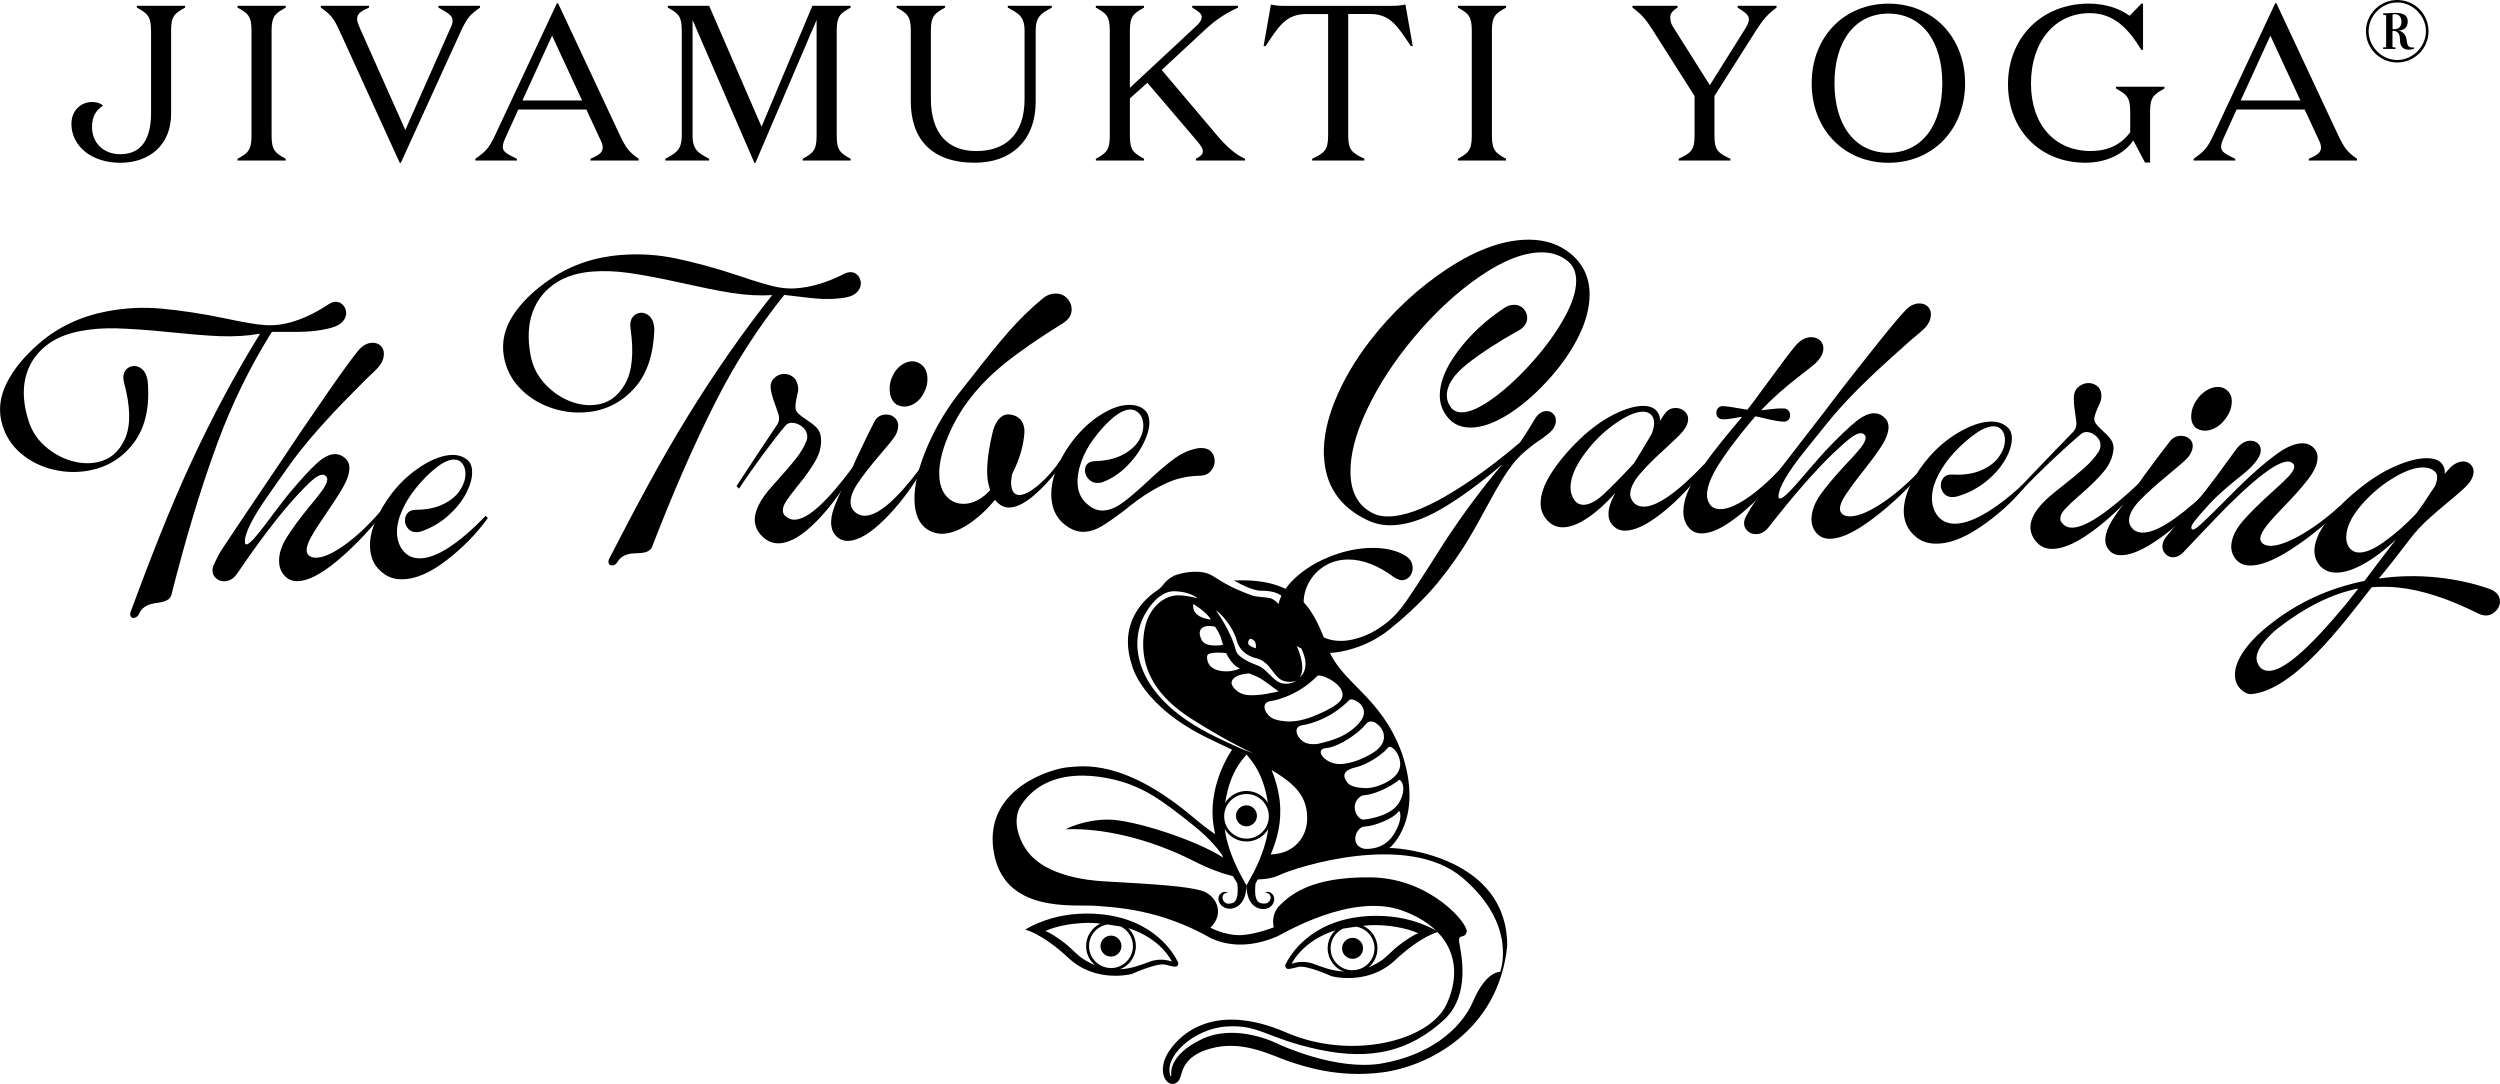<?xml version="1.0" encoding="UTF-8"?>
<svg id="Layer_2" data-name="Layer 2" xmlns="http://www.w3.org/2000/svg" viewBox="0 0 492.84 213.69">
  <defs>
    <style>
      .cls-1 {
        fill: currentColor;
      }
    </style>
  </defs>
  <g id="Layer_1-2" data-name="Layer 1">
    <g>
      <g>
        <path class="cls-1" d="M29.77,6.03c0-2.87-.74-3.4-2.79-4.53v-.35h9.5v.35c-2.05,1.13-2.75,1.66-2.75,4.53v16.43c0,6.1-4.27,9.63-10.02,9.63s-9.63-3.35-9.63-7.67c0-2.61,1.83-4.31,4.1-4.31.92,0,1.66.26,2.14.7-1.26.83-2.18,2-2.18,4.23,0,3.14,2.27,5.36,5.58,5.36,4.31,0,6.06-3.22,6.06-8.15V6.03Z"/>
        <path class="cls-1" d="M46.83,1.5v-.35h9.5v.35c-2.05,1.13-2.79,1.66-2.79,4.53v20.74c0,2.88.74,3.4,2.79,4.53v.35h-9.5v-.35c2.05-1.13,2.75-1.66,2.75-4.53V6.03c0-2.87-.7-3.4-2.75-4.53Z"/>
        <path class="cls-1" d="M88.74,5.69c.39-.87.48-1.09.48-1.66,0-.92-.87-1.48-2.79-2.53v-.35h8.19v.35c-1.92,1.35-2.53,2-3.75,4.62l-11.85,25.97h-.22l-11.85-25.97c-1.18-2.61-1.79-3.27-3.7-4.62v-.35h9.5v.35c-1.79.78-2.35,1.31-2.35,2.22,0,.57.22,1,.57,1.87l8.93,20.04,8.84-19.95Z"/>
        <path class="cls-1" d="M101.9,31.65h-8.19v-.35c1.92-1.35,2.66-2,3.88-4.62L109.79.63h.22l12.2,26.05c1.26,2.61,1.79,3.27,3.7,4.62v.35h-9.5v-.35c1.83-.78,2.4-1.31,2.4-2.22,0-.57-.17-1-.61-1.87l-2.61-5.62h-13.42l-2.53,5.58c-.39.83-.52,1.31-.52,1.83,0,.92.87,1.39,2.79,2.31v.35ZM102.99,19.8h11.76l-5.92-12.77-5.84,12.77Z"/>
        <path class="cls-1" d="M160.15,1.15h7.54v.35c-2.05,1.13-2.74,1.66-2.74,4.53v20.74c0,2.88.7,3.4,2.74,4.53v.35h-9.45v-.35c2.05-1.13,2.74-1.66,2.74-4.53V3.94l-12.07,28.19h-.18l-12.2-28.19v22.79c0,2.87,1.18,3.44,3.27,4.57v.35h-8.63v-.35c2.05-1.13,3.23-1.7,3.23-4.57V6.03c0-2.87-.7-3.4-2.75-4.53v-.35h8.15l10.33,23.83,10.02-23.83Z"/>
        <path class="cls-1" d="M198.68,1.5v-.35h8.67v.35c-2.05,1.13-3.18,1.7-3.18,4.57v13.9c0,7.97-5.05,12.11-11.98,12.11-8.63,0-12.64-4.75-12.64-12.11V6.03c0-2.87-.74-3.4-2.79-4.53v-.35h9.54v.35c-2.05,1.13-2.79,1.66-2.79,4.53v13.42c0,6.88,3.36,10.33,8.93,10.33s9.54-3.05,9.54-10.28V6.08c0-2.88-1.22-3.44-3.31-4.57Z"/>
        <path class="cls-1" d="M216.03,31.65v-.35c2.05-1.13,2.75-1.66,2.75-4.53V6.03c0-2.87-.7-3.4-2.75-4.53v-.35h9.5v.35c-2.05,1.13-2.79,1.66-2.79,4.53v11.28l13.29-12.37c.61-.61.87-1.09.87-1.61,0-.7-.78-1.18-1.87-1.83v-.35h9.02v.35c-2.88,1.35-4.62,2.61-6.67,4.53l-8.37,7.76,10.98,12.98c1.87,2.18,3.57,3.7,5.45,4.53v.35h-9.67v-.35c.74-.44,1.35-.78,1.35-1.44,0-.61-.3-1-1.05-1.96l-9.89-11.59-3.44,3.09v7.36c0,2.88.74,3.4,2.79,4.53v.35h-9.5Z"/>
        <path class="cls-1" d="M274.45,1.15c1.31,0,1.96-.13,2.61-.26l1.44,8.19h-.39c-2.53-3.79-3.96-6.32-8.02-6.32h-4.31v23.96c0,2.87.78,3.44,3.18,4.57v.35h-10.28v-.35c2.4-1.13,3.14-1.7,3.14-4.57V2.77h-4.27c-4.1,0-5.53,2.53-8.06,6.32h-.39l1.44-8.19c.65.13,1.31.26,2.61.26h21.31Z"/>
        <path class="cls-1" d="M287.4,1.5v-.35h9.5v.35c-2.05,1.13-2.79,1.66-2.79,4.53v20.74c0,2.88.74,3.4,2.79,4.53v.35h-9.5v-.35c2.05-1.13,2.74-1.66,2.74-4.53V6.03c0-2.87-.7-3.4-2.74-4.53Z"/>
        <path class="cls-1" d="M344.16,5.47c.48-.7.61-1.35.61-1.7,0-.83-.83-1.39-2.22-2.27v-.35h7.67v.35c-1.74,1.31-2.61,2.27-4.05,4.53l-8.19,12.9v7.84c0,2.88.74,3.4,3.14,4.53v.35h-10.2v-.35c2.4-1.13,3.14-1.66,3.14-4.53v-7.84l-8.19-12.9c-1.44-2.27-2.27-3.22-4.05-4.53v-.35h8.89v.35c-1.13.7-1.44,1.22-1.44,2,0,.65.17,1.26.65,1.96l7.15,11.33,7.1-11.33Z"/>
        <path class="cls-1" d="M372.27.72c8.71,0,15.12,6.54,15.12,15.69s-6.4,15.68-15.12,15.68-15.12-6.54-15.12-15.68,6.4-15.69,15.12-15.69ZM372.27,2.68c-6.62,0-10.63,5.49-10.63,13.72s4.01,13.72,10.63,13.72,10.63-5.49,10.63-13.72-4.01-13.72-10.63-13.72Z"/>
        <path class="cls-1" d="M419.94,21.98c0-2.88-.74-3.35-2.79-4.53v-.35h9.54v.35c-2.09,1.18-2.83,1.66-2.83,4.53v10.06h-1l-2.31-4.36c-1.7,2.57-5.18,4.4-9.45,4.4-8.8,0-15.25-6.32-15.25-15.51s6.71-15.86,15.9-15.86c3.53,0,6.27,1.09,8.06,2.4l2.35-2.4h.31v9.11h-.35c-2.48-4.1-5.36-7.23-10.15-7.23-6.88,0-11.59,5.62-11.59,13.85s4.75,13.33,11.76,13.33c3.18,0,5.88-1.09,7.8-3.7v-4.1Z"/>
        <path class="cls-1" d="M440.64,31.65h-8.19v-.35c1.92-1.35,2.66-2,3.88-4.62l12.2-26.05h.22l12.2,26.05c1.26,2.61,1.79,3.27,3.7,4.62v.35h-9.5v-.35c1.83-.78,2.4-1.31,2.4-2.22,0-.57-.18-1-.61-1.87l-2.61-5.62h-13.42l-2.53,5.58c-.39.83-.52,1.31-.52,1.83,0,.92.87,1.39,2.79,2.31v.35ZM441.73,19.8h11.76l-5.92-12.77-5.84,12.77Z"/>
        <path class="cls-1" d="M478.75,6.16c0,3.39-2.76,6.16-6.17,6.16s-6.17-2.77-6.17-6.16,2.78-6.16,6.17-6.16,6.17,2.74,6.17,6.16ZM478.24,6.16c0-3.05-2.59-5.67-5.66-5.67s-5.64,2.62-5.64,5.67,2.59,5.67,5.64,5.67,5.66-2.64,5.66-5.67ZM469.79,2.64l2.18-.09c1.49-.06,2.68.29,2.68,1.65s-.82,1.74-1.87,1.84c.71.06,1.53.68,1.65,1.84.15,1.5.6,1.49,1.5,1.49l-.09.28c-1.83.47-2.45-.28-2.65-1.09-.18-.74.21-2.19-1.15-2.46-.19-.04-.4,0-.4,0v2.99c0,.15,0,.21.06.21l.55.07v.28h-2.46v-.28l.51-.07c.09,0,.09-.06.09-.21V3.2c0-.16,0-.21-.09-.21l-.51-.09v-.27ZM471.65,5.76h.21c1.27,0,1.55-.75,1.55-1.5,0-1.43-1.16-1.59-1.75-1.41v2.92Z"/>
      </g>
      <g>
        <path class="cls-1" d="M120.7,111.45c-.43.03-.67-.15-.74-.56-.04-.26.01-.52.16-.79,4.91-9.51,9.89-19,15.53-28.15,4.98-8.08,10.56-16.18,16.57-23.77-2.52.15-5.19,0-8.01-.44-2.82-.44-6.24-1.16-10.19-2.04-4.13-.92-7.52-1.53-10.02-1.89-2.51-.36-4.91-.45-7.19-.28-2.78.21-5.12.92-6.99,2.09-2.28,1.42-3.89,3.37-4.8,5.85-.91,2.48-1.03,5.35-.42,8.6.37,1.98,1.21,3.74,2.52,5.26,1.31,1.52,2.85,2.68,4.63,3.5,1.78.81,3.54,1.15,5.29,1.01,2.63-.2,4.66-1.54,6.12-4.03,1.46-2.48,1.84-6.17,1.14-11.07-.13-.92,0-1.65.39-2.19.4-.54.91-.84,1.56-.89.64-.05,1.22.16,1.73.61.51.45.83,1.11.95,1.98.06.41.07.72.05.92-.19,5.01-1.57,8.87-4.13,11.59-2.56,2.72-5.67,4.22-9.37,4.51-2.43.19-4.81-.13-7.13-.98-2.33-.84-4.32-2.14-5.96-3.88-1.65-1.75-2.67-3.82-3.07-6.21-.46-2.8.15-5.51,1.86-8.1,1.71-2.6,4.19-4.98,7.41-7.15,4.04-2.73,8.73-4.32,14-4.7,3.68-.27,7.27-.03,10.76.72,3.49.74,7.67,1.83,12.27,3.38,3.47,1.17,6.13,2,7.91,2.3,1.12.19,2.17.26,3.16.2,3.12-.18,6.38-1.15,9.83-2.92.38-.17.72-.27,1.01-.28.59-.03,1.09.15,1.48.54.39.39.62.87.68,1.43.07.61-.11,1.19-.52,1.72-.41.54-1.07.96-1.92,1.18-.88.22-1.85.33-2.79.38-1.43.08-2.93.03-4.49-.14-1.56-.17-2.47-.27-2.72-.31-1.06-.13-1.59-.19-2.65-.31-5.06,6.31-9.53,13.22-13.34,20.71-4.8,9.42-8.91,19.14-12.7,28.92-.27.74-1.03,1.16-2.26,1.25-.19.01-.64.04-1.36.07-.72.03-1.35.18-1.91.46-.56.28-1.01.71-1.35,1.3-.23.38-.56.59-.98.62Z"/>
        <path class="cls-1" d="M148.83,103.09c-.27-2.04.87-4.49,3.46-7.32.43-.49.65-.73,1.08-1.22,1.53-1.69,2.73-3.1,3.61-4.23.88-1.13,1.54-2.25,1.99-3.36.15-.37.2-.76.15-1.17-.09-.71-.46-1.31-1.13-1.79-.67-.47-1.34-.69-2.02-.65-.39.02-.74.17-1.04.45-1.07,1.25-2.5,3.08-4.31,5.51-1.8,2.43-3.45,4.77-4.93,7.03-.2-.2-.3-.3-.5-.51,3.18-4.87,4.79-7.31,8.05-12.17.29-.43.39-.95.32-1.56-.04-.36-.31-1.1-.71-2.2-.55-1.48-.84-2.6-.92-3.26-.1-.82.11-1.5.63-2.04.52-.54,1.15-.84,1.88-.88.68-.04,1.31.15,1.88.58.57.43.91,1.13,1.03,2.1.05.41-.05.99-.23,1.71-.24.96-.34,1.81-.29,2.41.03.35.23.69.56,1.01.33.32.82.7,1.45,1.11.87.57,1.6,1.1,2.1,1.62.5.51.79,1.13.88,1.84.18,1.53-.14,3.04-.95,4.53-.81,1.49-2.04,3.23-3.68,5.23-1.05,1.3-1.8,2.31-2.26,3.03-.46.72-.66,1.37-.59,1.93.05.36.18.63.39.82.6.58,1.29.85,2.05.8,2.62-.16,6.42-3.7,11.53-10.61.21.08.32.12.53.2-2.5,4.35-5.11,7.91-7.84,10.7-2.73,2.78-5.15,4.24-7.29,4.37-1.19.07-2.24-.3-3.17-1.11-.98-.86-1.54-1.83-1.68-2.9Z"/>
        <path class="cls-1" d="M163.88,103.65c-.13-1.07.06-2.29.57-3.66.51-1.37,1.25-3.03,2.23-4.98.3-.63.45-.95.76-1.58.2-.37.41-.82.64-1.35.23-.53.5-1.13.81-1.82,1.72-3.64,2.91-6.06,3.56-7.28.45-.79,1.16-1.21,2.13-1.26.63-.03,1.18.13,1.66.5.48.36.75.85.81,1.46.07.66-.1,1.37-.5,2.11-.32.58-1.38,1.89-3.14,3.93-1.93,2.25-3.4,4.15-4.4,5.67-1.01,1.52-1.44,2.84-1.31,3.97.07.61.35,1.14.83,1.57.59.53,1.29.78,2.1.74,2.62-.14,6.15-3.23,10.69-9.25.21.08.32.12.53.21-2.3,3.86-4.81,7.13-7.53,9.81-2.72,2.68-5.04,4.08-6.99,4.19-1,.06-1.82-.28-2.48-.94-.53-.53-.86-1.21-.96-2.03ZM177.69,71.98c.66-.47,1.34-.72,2.02-.75.59-.03,1.14.13,1.67.46.84.53,1.32,1.38,1.43,2.55.11,1.12-.14,2.24-.76,3.35-.41.79-.94,1.4-1.61,1.85-.66.44-1.33.68-2.01.71-.53.03-1.08-.1-1.65-.38-.79-.53-1.25-1.38-1.37-2.55-.13-1.17.12-2.3.67-3.35.41-.78.94-1.42,1.6-1.89Z"/>
        <path class="cls-1" d="M180.34,99.62c-.29-2.76.33-6.15,1.9-10.18,1.57-4.03,3.73-7.87,6.5-11.53,1.23-1.56,1.84-2.34,3.08-3.9,2.62-3.39,4.95-6.25,6.99-8.59,2.04-2.33,4.24-4.49,6.6-6.46.78-.69,1.65-1.05,2.58-1.09.89-.03,1.64.24,2.25.81.61.57.95,1.27,1.01,2.08.09,1.18-.45,2.14-1.62,2.9-4.89,3.03-8.78,5.73-11.7,8.1-2.93,2.37-5.4,4.96-7.42,7.76-1.68,2.33-3.03,4.88-4.07,7.64-1.03,2.77-1.44,5.17-1.23,7.22.17,1.69.79,3.03,1.84,3.92.86.73,1.93,1.07,3.13,1.02,1.72-.07,3.38-.96,5-2.67-.29-1.01-.46-1.8-.51-2.36-.23-2.4.15-5.6,1.14-9.59.72-2.18,1.89-3.2,3.37-2.98.97.15,1.7.57,2.15,1.19.44.63.65,1.37.63,2.25-.16,2.67-.98,5.45-2.45,8.33-.16.88-.22,1.57-.17,2.08.12,1.38.69,2.05,1.69,2.01,1-.04,2.28-.74,3.85-2.1,1.56-1.36,2.95-2.94,4.15-4.72.16.21.24.31.4.53-1.42,2.15-3.12,4.13-5.13,5.95-2,1.82-3.76,2.76-5.29,2.82-.48.02-.98-.09-1.47-.33-.45-.22-.92-.63-1.4-1.18-1.64,1.97-3.37,3.55-5.18,4.76-1.82,1.21-3.51,1.85-5.08,1.92-.71.03-1.47-.11-2.27-.43-1.9-.84-3-2.55-3.27-5.16Z"/>
        <path class="cls-1" d="M207.28,98.35c-.14-1.64.11-3.39.75-5.26.64-1.87,1.63-3.68,2.85-5.4,1.57-2.21,3.43-4.12,5.6-5.59,2.17-1.47,4.16-2.23,5.95-2.28,1.36-.04,2.43.3,3.2.99.56.5.88,1.21.94,2.13.08,1.23-.28,2.67-1.09,4.33-.8,1.66-1.91,3.2-3.33,4.62-1.41,1.42-2.98,2.47-4.71,3.13-.23.11-.56.17-.99.18-.72.02-1.31-.2-1.78-.68-.47-.47-.73-1.02-.78-1.63-.04-.56.1-1.03.43-1.4.33-.37.83-.56,1.51-.58,2.21-.07,4.05-.49,5.51-1.27,1.46-.78,2.52-1.72,3.17-2.81.65-1.09.94-2.18.87-3.25-.06-.92-.4-1.74-1.03-2.28-.46-.4-1.04-.59-1.57-.57-1.02.03-2.18.6-3.48,1.71-1.3,1.11-2.56,2.52-3.79,4.19-1,1.36-1.8,2.85-2.37,4.46-.57,1.61-.8,3.1-.69,4.48.1,1.28.52,2.34,1.26,3.19,1.16,1.3,2.4,1.92,3.74,1.88,1.19-.04,2.44-.52,3.73-1.45,1.3-.93,2.94-2.32,4.92-4.17,2.07-1.94,3.85-3.46,5.32-4.55,1.47-1.08,2.97-1.77,4.5-2.06.19-.05.45-.09.79-.09.87-.02,1.53.2,1.99.65.46.45.71,1.04.75,1.75.04.77-.19,1.46-.71,2.09-.52.62-1.25.95-2.21.97-2.3.05-4.44.5-6.39,1.37-1.96.87-3.97,2.04-6.01,3.53-.27.21-.59.45-.95.72-.36.27-.73.56-1.09.88-1.95,1.49-3.53,2.61-4.76,3.37-1.23.75-2.44,1.15-3.63,1.19-1.05.03-2.07-.27-3.08-.9-2.01-1.27-3.13-3.12-3.33-5.58Z"/>
        <path class="cls-1" d="M260.98,89.78c-.11-3.32.62-6.95,2.22-10.86,1.6-3.92,3.86-7.79,6.8-11.63,4.45-5.77,9.62-10.58,15.49-14.42,5.87-3.83,11.28-5.7,16.16-5.62,3.14.05,5.81.97,7.98,2.76,2.52,2.08,3.76,4.81,3.74,8.13-.02,2.51-.71,5.15-2.05,7.93-1.34,2.78-3.17,5.46-5.39,8.02-2.6,2.99-5.34,5.48-8.27,7.38-2.92,1.9-5.54,2.84-7.86,2.82-2.27-.02-3.98-1.04-5.12-3.04-.55-.98-.83-2.03-.85-3.15-.04-2.66,1.14-5.62,3.57-8.87,2.43-3.25,5.46-6.08,9.09-8.48.64-.45,1.33-.67,2.07-.66.74.01,1.34.28,1.81.8.47.52.7,1.11.7,1.78,0,.46-.13.91-.4,1.34-.27.43-.67.79-1.21,1.09-4.12,2.29-7.52,4.51-10.23,6.65-2.71,2.15-4.04,4.24-4.01,6.29,0,.72.27,1.57.83,2.31.46.6,1.22.93,2.05.94,1.65.02,3.8-.97,6.49-2.96,2.68-1.98,5.31-4.48,7.9-7.44,2.38-2.72,4.36-5.47,5.9-8.25,1.54-2.78,2.32-5.19,2.33-7.24.01-1.74-.58-3.05-1.69-3.95-1.33-1.07-2.97-1.67-4.91-1.7-3.53-.06-7.67,1.51-12.36,4.72-4.7,3.22-9.11,7.35-13.23,12.31-3.76,4.53-6.8,9.2-9.07,14.01-2.27,4.81-3.33,9-3.23,12.58.11,3.89,1.65,6.52,4.6,7.9.72.36,1.66.54,2.8.54,3,0,6.82-1.36,11.49-4.08,4.67-2.72,9.49-6.22,14.5-10.49.58-.81,1.17-1.71,1.77-2.69.6-.99,1.03-1.68,1.27-2.09.63-.96,1.38-1.43,2.25-1.42.53,0,.97.2,1.31.56.34.36.51.8.5,1.31,0,1.02-.59,1.96-1.75,2.81-.53.45-1.2.9-1.88,1.35-.77.51-1.53,1.14-2.28,1.76-.75.63-1.43,1.29-2.05,2-.91,1.11-1.78,2.34-2.61,3.68-.83,1.34-1.86,3.16-3.09,5.44-1.97,3.66-3.54,6.38-4.7,8.16-2.14,3.3-4.33,6.19-6.57,8.65-2.24,2.47-4.86,4.89-7.84,7.29-1.84,1.48-3.88,2.63-6.14,3.45-2.26.82-4.44,1.24-6.53,1.24-2.19,0-4.08-.45-5.68-1.39-1.6-.94-2.72-2.37-3.37-4.31-.21-.61-.34-1.28-.37-1.99-.1-2.25.81-4.38,2.73-6.39,1.92-2.01,4.37-3.62,7.34-4.84,2.97-1.21,5.88-1.82,8.72-1.81,2.51,0,4.61.49,6.29,1.47,1.01.57,1.52,1.39,1.54,2.46.01.66-.19,1.24-.6,1.72-.41.48-.93.72-1.54.72-.42,0-.95-.21-1.57-.62-3.12-2.31-6.12-3.46-8.96-3.46-1.75,0-3.31.43-4.68,1.28-1.37.85-2.41,1.95-3.14,3.31-.73,1.36-1.06,2.81-1,4.34.03.72.17,1.51.44,2.38.48,1.53,1.34,2.7,2.59,3.52,1.24.81,2.68,1.22,4.32,1.21,1.45,0,2.98-.33,4.6-.97,1.62-.64,3.14-1.58,4.56-2.72,1.21-.97,2.45-2.31,3.64-4.02,1.18-1.71,2.81-4.19,4.88-7.45,1.16-1.83,1.74-2.75,2.91-4.58,3.62-5.49,7.37-10.52,11.24-15.06-4.5,3.82-8.55,6.79-12.19,8.88-3.64,2.1-6.95,3.14-9.95,3.13-1.57,0-3.05-.34-4.45-1-5.5-2.61-8.38-6.87-8.58-12.8Z"/>
        <path class="cls-1" d="M303.71,99.21c0-1.74.69-3.71,2.09-5.91,1.4-2.2,3.26-4.43,5.59-6.68,2.18-2.1,4.44-3.74,6.76-4.91,2.32-1.17,4.31-1.73,5.96-1.69,1.02.03,1.77.31,2.24.75.57.53.92,1.25.91,2.17.55-.85.87-1.33.97-1.43.55-.75,1.28-1.11,2.21-1.08.63.02,1.19.24,1.66.66.47.42.71.94.69,1.56-.02.72-.3,1.42-.85,2.12-.35.5-.95,1.13-1.78,1.9-.84.77-1.4,1.3-1.7,1.6-2.21,1.98-3.94,3.71-5.19,5.18-1.25,1.48-1.88,2.8-1.9,3.98,0,.36.11.74.34,1.16.46.83,1.22,1.26,2.27,1.29,1.29.03,2.95-.66,4.99-2.08,2.04-1.42,4.34-3.5,6.92-6.22.2.13.3.19.5.32-2.75,3.69-5.63,6.75-8.67,9.16-3.03,2.42-5.51,3.6-7.46,3.55-1-.02-1.84-.43-2.48-1.21-.47-.57-.7-1.27-.69-2.09.01-1.18.46-2.55,1.34-4.11-1.89,2.1-3.75,3.76-5.57,4.97-1.82,1.21-3.44,1.81-4.87,1.78-1-.02-1.88-.37-2.64-1.05-1.09-.99-1.64-2.23-1.64-3.71ZM312.03,99.52c1.19.03,2.55-.66,4.07-2.06,1.52-1.4,3.52-3.44,6.02-6.14.68-1.12,1.02-1.68,1.71-2.79.71-1.21,1.07-1.81,1.79-3.02.31-.86.46-1.55.47-2.06.01-.77-.25-1.34-.62-1.71-.34-.33-.82-.56-1.45-.58-1.36-.04-3.1.66-5.23,2.09-2.12,1.43-3.99,3.15-5.6,5.16-1.12,1.36-2,2.69-2.63,4.01-.63,1.32-.95,2.54-.96,3.66,0,.97.28,1.85.85,2.62.43.52.95.79,1.57.8Z"/>
        <path class="cls-1" d="M331.86,100.66c.05-2.04.9-4.34,2.58-6.9,1.68-2.55,3.96-5.57,6.87-9.05.84-1.01,1.27-1.52,2.12-2.53-.39.04-.98.13-1.76.28-.78.15-1.49.22-2.12.19-.34-.01-.63-.14-.86-.37-.24-.24-.35-.54-.34-.89.01-.41.14-.74.39-.98.25-.25.54-.36.88-.35.73.03,1.77.16,3.12.42.7.12,1.04.18,1.74.29.61-.79,2.19-2.87,4.6-6.19,2.17-2.99,3.82-5.15,4.79-6.33.99-1.19,2.09-1.83,3.32-1.78.69.03,1.24.26,1.67.69.42.43.62.97.59,1.64-.04.92-.57,1.87-1.59,2.85-.31.29-1.22,1.02-2.73,2.18-3.23,2.47-5.87,4.82-7.94,7.05.34-.04.99-.12,1.94-.23.95-.12,1.82-.16,2.59-.13.34.01.63.15.86.42.23.27.34.6.32,1.01-.01.36-.15.65-.4.87-.25.22-.55.32-.89.31-.78-.03-1.95-.22-3.47-.6-.96-.23-1.66-.4-2.1-.46-.45.53-.68.8-1.14,1.34-2.68,3.22-4.73,5.99-6.17,8.29-1.44,2.3-2.17,4.22-2.22,5.75-.02.77.18,1.44.59,2.01.41.58,1.05.88,1.91.91,1.34.05,3.05-.62,5.16-2,2.11-1.38,4.48-3.47,7.15-6.28.2.1.3.15.5.25-2.89,3.67-5.87,6.74-8.93,9.2-3.07,2.47-5.59,3.68-7.58,3.61-.95-.03-1.73-.39-2.33-1.07-.79-.89-1.17-2.03-1.13-3.41Z"/>
        <path class="cls-1" d="M357.12,102.06c.07-1.48.66-3.01,1.79-4.6,1.13-1.59,2.76-3.53,4.9-5.84,1.27-1.32,2.24-2.4,2.92-3.24.67-.84,1.02-1.51,1.05-2.02.01-.26-.05-.46-.19-.62-.18-.21-.42-.33-.71-.34-.53-.03-1.25.31-2.16,1.01-.91.7-2.15,1.81-3.72,3.32-3.44,3.37-7.58,8.11-12.34,14.21-.75.94-1.62,1.39-2.62,1.36-.62-.02-1.15-.25-1.59-.67-.44-.43-.65-.95-.63-1.56.02-.46.17-.94.48-1.44.56-1.05,1.12-1.95,1.67-2.7.55-.75,1.89-2.51,4.05-5.29,2.15-2.78,5.36-6.97,9.7-12.56,1.33-1.75,2-2.63,3.34-4.38.88-1.14,2.9-3.72,6.08-7.73,3.18-4.01,5.39-6.65,6.6-7.92.89-.88,1.83-1.29,2.82-1.23.64.03,1.16.27,1.56.7.4.43.57.98.53,1.64-.05.82-.39,1.59-1.03,2.32-.32.39-1.34,1.29-3.04,2.68-.47.44-1.68,1.51-3.61,3.23-1.94,1.72-3.92,3.58-5.95,5.58-2.03,2-3.89,3.99-5.59,5.96-.26.3-2.13,2.59-5.58,6.89-3.44,4.3-5.17,7.28-5.24,8.91-.01.36.08.54.27.55.38.02,1.09-.52,2.11-1.6,1.03-1.08,2.32-2.59,3.9-4.44,1.6-1.87,2.72-3.1,3.28-3.69,2.44-2.55,4.36-4.38,5.75-5.49,1.39-1.11,2.62-1.64,3.69-1.59.78.04,1.46.39,2.06,1.02.45.48.67,1.11.63,1.87-.06,1.07-.55,2.31-1.48,3.73-.92,1.41-2.23,3.15-3.86,5.22-1.4,1.76-2.44,3.2-3.14,4.26-.7,1.07-1.07,1.96-1.1,2.67-.02.36.09.67.31.94.32.37.81.57,1.48.61,1.43.07,3.33-.63,5.72-2.1,2.38-1.47,4.88-3.51,7.5-6.14.22.13.34.2.56.34-3.21,3.51-6.46,6.47-9.77,8.86-3.31,2.4-5.97,3.55-8.02,3.46-1.05-.05-1.88-.47-2.52-1.26-.63-.8-.92-1.75-.87-2.88Z"/>
        <path class="cls-1" d="M375.33,100.17c.09-1.58.6-3.27,1.53-5.06.93-1.79,2.12-3.53,3.58-5.18,1.86-2.1,3.98-3.78,6.33-5.06,2.35-1.27,4.42-1.85,6.22-1.75,1.16.07,2.13.49,2.91,1.25.54.55.77,1.38.69,2.5-.1,1.27-.61,2.66-1.55,4.17-.94,1.51-2.22,2.89-3.86,4.14-1.64,1.26-3.46,2.16-5.47,2.71-.25.09-.59.12-1.02.1-.67-.04-1.19-.31-1.57-.82-.38-.51-.55-1.07-.51-1.68.04-.56.25-1.03.63-1.42.39-.39.94-.56,1.66-.52,2.17.12,4.02-.14,5.56-.79,1.54-.65,2.71-1.5,3.49-2.55.78-1.05,1.21-2.11,1.29-3.19.07-.92-.15-1.67-.64-2.27-.36-.43-.83-.67-1.41-.7-1.02-.06-2.23.39-3.64,1.36-1.4.97-2.89,2.25-4.37,3.86-1.2,1.3-2.2,2.72-2.99,4.21-.8,1.49-1.24,2.93-1.32,4.3-.08,1.22.16,2.35.72,3.34.75,1.32,1.93,2.03,3.46,2.11,1.67.1,3.68-.53,6.03-1.87,2.35-1.34,4.88-3.26,7.58-5.75.16.19.24.29.4.49-2.45,2.97-5.38,5.59-8.78,7.87-3.4,2.28-6.39,3.35-9.01,3.2-1.38-.08-2.55-.5-3.5-1.27-1.78-1.43-2.6-3.34-2.46-5.73Z"/>
        <path class="cls-1" d="M400.28,103.63c.16-2.04,1.8-4.29,4.95-6.74.53-.43.79-.64,1.32-1.06,1.86-1.46,3.35-2.69,4.46-3.69,1.11-1,2-2.01,2.67-3.04.22-.34.36-.72.39-1.13.06-.71-.19-1.35-.75-1.9-.56-.55-1.18-.85-1.86-.9-.39-.03-.76.08-1.12.31-1.31,1.09-3.12,2.71-5.41,4.86-2.29,2.15-4.4,4.24-6.34,6.27-.16-.23-.23-.34-.39-.56,4.16-4.38,6.26-6.56,10.49-10.91.37-.38.59-.88.64-1.49.03-.36-.08-1.12-.25-2.25-.24-1.53-.29-2.66-.24-3.32.07-.81.42-1.46,1.04-1.93.63-.47,1.31-.68,2.04-.63.68.05,1.26.32,1.74.81.47.49.67,1.23.58,2.19-.04.41-.26.97-.59,1.65-.44.92-.72,1.74-.79,2.33-.04.34.09.71.35,1.06.26.35.66.79,1.21,1.28.75.67,1.35,1.29,1.74,1.85.39.57.55,1.21.48,1.92-.14,1.53-.77,2.97-1.89,4.32-1.12,1.36-2.7,2.91-4.73,4.66-1.31,1.14-2.26,2.03-2.87,2.69-.61.65-.94,1.26-.98,1.82-.03.36.04.64.22.86.47.65,1.09,1,1.86,1.05,2.62.18,7.12-2.81,13.63-8.94.19.11.29.16.48.27-3.39,3.95-6.72,7.12-10.01,9.5-3.29,2.38-5.99,3.5-8.13,3.36-1.19-.08-2.15-.58-2.89-1.5-.78-.97-1.13-1.99-1.05-3.06Z"/>
        <path class="cls-1" d="M415.04,106.1c.1-1.07.54-2.24,1.34-3.52.79-1.28,1.88-2.81,3.25-4.61.43-.58.65-.87,1.08-1.46.27-.34.58-.75.92-1.24.34-.49.73-1.05,1.18-1.68,2.46-3.35,4.15-5.58,5.04-6.69.61-.72,1.4-1.05,2.37-.97.63.05,1.14.28,1.54.7.4.42.56.93.5,1.54-.07.66-.38,1.33-.94,2-.44.53-1.77,1.68-3.93,3.46-2.38,1.96-4.23,3.64-5.54,5-1.32,1.36-2.02,2.61-2.13,3.72-.06.61.11,1.16.49,1.65.47.6,1.11.93,1.92.99,2.62.2,6.77-2.38,12.53-7.71.19.11.29.16.48.27-3.09,3.49-6.26,6.38-9.52,8.67-3.26,2.29-5.85,3.36-7.8,3.22-1-.07-1.74-.5-2.25-1.24-.41-.59-.6-1.3-.52-2.11ZM435.33,76.77c.75-.38,1.47-.54,2.16-.48.59.05,1.11.27,1.56.67.72.62,1.02,1.52.89,2.69-.12,1.12-.61,2.18-1.45,3.19-.57.72-1.23,1.26-1.97,1.61-.75.35-1.46.5-2.14.44-.53-.04-1.05-.24-1.56-.59-.67-.62-.95-1.51-.83-2.68.12-1.17.59-2.24,1.36-3.2.57-.71,1.23-1.27,1.98-1.65Z"/>
        <path class="cls-1" d="M439.88,107.28c.17-1.47.91-2.99,2.25-4.55,1.34-1.55,3.2-3.41,5.59-5.56,1.52-1.36,2.65-2.41,3.37-3.17.72-.76,1.12-1.39,1.18-1.9.03-.25-.02-.46-.14-.63-.31-.28-.61-.44-.9-.47-1.89-.17-5.63,2.43-11.13,7.82-1.14,1.09-3.41,3.41-6.78,6.98-1.14,1.2-1.71,1.8-2.84,3-.7.77-1.46,1.11-2.27,1.05-.57-.05-1.05-.3-1.43-.77-.38-.47-.55-1-.48-1.61.06-.61.34-1.2.83-1.78.22-.29,1.04-1.25,2.46-2.88,2.41-2.73,4.16-4.77,5.22-6.12,1.47-1.87,2.89-3.79,4.27-5.73.72-.99,1.08-1.48,1.81-2.47.91-1.16,1.9-1.69,2.97-1.6.58.05,1.05.27,1.39.66.35.39.49.89.42,1.5-.07.61-.46,1.33-1.12,2.14-.57.71-1.35,1.48-2.34,2.27-.99.79-1.59,1.28-1.81,1.46-2.25,1.86-3.86,3.35-4.86,4.45-1.43,1.58-2.42,2.73-2.98,3.45-.56.72-.71,1.23-.45,1.5.21.22.77-.07,1.65-.87.88-.8,2.27-2.15,4.17-4.05,1.27-1.28,1.91-1.92,3.19-3.2,2.89-2.84,5.43-5.04,7.6-6.63,2.17-1.58,4.01-2.3,5.51-2.17.82.07,1.49.42,2.01,1.03.51.61.72,1.35.61,2.21-.14,1.17-.77,2.46-1.87,3.88-1.1,1.42-2.65,3.19-4.65,5.25-1.47,1.51-2.63,2.77-3.43,3.78-.8,1.01-1.23,1.84-1.31,2.5-.04.31.05.6.26.87.29.39.77.61,1.44.67,1.38.12,3.34-.51,5.88-1.9,2.54-1.39,5.23-3.36,8.09-5.92.15.2.22.3.37.5-3.39,3.28-6.79,6.01-10.22,8.19-3.43,2.18-6.17,3.19-8.26,3.01-1.09-.09-1.95-.58-2.57-1.45-.58-.82-.81-1.74-.7-2.75Z"/>
        <path class="cls-1" d="M440.63,132.37c.17-1.42.88-2.97,2.14-4.63,1.26-1.66,2.92-3.28,4.97-4.84,5.37-4.2,11.51-7,18.39-8.38,1.06-1.41,1.59-2.11,2.65-3.52,1.42-1.87,2.13-2.8,3.55-4.66-2.24,2.14-4.45,3.8-6.63,4.98-2.18,1.18-4.08,1.69-5.7,1.54-.95-.09-1.79-.48-2.52-1.16-.97-1.07-1.37-2.34-1.18-3.81.22-1.73,1.16-3.63,2.83-5.71,1.67-2.08,3.81-4.16,6.43-6.22,2.45-1.93,4.91-3.38,7.38-4.37,2.47-.99,4.53-1.4,6.18-1.23,1.02.1,1.73.44,2.16.92.51.57.77,1.29.65,2.15.47-.57.85-.99,1.14-1.27.4-.42.86-.73,1.35-.94.5-.2.97-.28,1.4-.24.58.06,1.05.32,1.4.77.35.45.48.98.39,1.59-.11.76-.51,1.49-1.14,2.2-.53.6-1.78,1.72-3.72,3.32-1.67,1.37-3.09,2.6-4.27,3.69-1.18,1.09-2.21,2.21-3.1,3.35-2.62,3.44-4.76,6.16-6.44,8.15,3.83-.55,7.71-.62,11.61-.21,3.61.38,7.03,1.13,10.24,2.26.78.29,1.33.69,1.66,1.19.33.5.45,1.05.35,1.66-.1.66-.45,1.24-1.04,1.74-.59.5-1.26.71-2.01.63-.38-.04-.77-.16-1.17-.36-5.89-2.96-11.19-4.67-15.84-5.14-1.76-.18-3.49-.19-5.19-.05-5.54,7.04-15.23,20.32-23.78,21.07-.7.06-1.68-.51-2.32-1.28-.7-.86-.97-1.93-.83-3.15ZM447.02,132.24c2.9.26,7.98-4.14,15.46-13.14.97-1.23,1.46-1.85,2.43-3.08-5.09,1-10.36,3.59-15.79,7.78-1.05.83-2,1.76-2.84,2.79-.84,1.03-1.31,1.98-1.41,2.84-.1.81.17,1.56.79,2.23.38.34.83.54,1.35.58ZM464.79,108.91c1.34.13,3.06-.56,5.18-2.08,2.12-1.51,4.24-3.37,6.35-5.58.9-1.19,1.82-2.54,2.77-4.04.37-.55.56-.82.93-1.37.22-.54.36-.99.41-1.35.09-.61-.02-1.08-.31-1.42-.51-.52-1.16-.81-1.94-.89-1.65-.17-3.67.45-6.07,1.86-2.4,1.41-4.53,3.17-6.39,5.28-1.86,2.11-2.9,4.05-3.14,5.83-.15,1.12.02,2.05.51,2.75.43.6,1.01.94,1.68,1.01Z"/>
        <path class="cls-1" d="M55.02,110.67c-.04-1.47.45-3.02,1.46-4.66,1.01-1.64,2.49-3.67,4.46-6.08,1.17-1.39,2.06-2.51,2.67-3.39.61-.87.91-1.56.9-2.06,0-.25-.08-.45-.23-.6-.2-.2-.44-.3-.73-.29-.53,0-1.22.39-2.07,1.14-.85.75-2.01,1.92-3.46,3.52-3.19,3.55-6.97,8.49-11.27,14.83-.68.98-1.52,1.48-2.51,1.51-.61.02-1.15-.17-1.62-.57-.46-.39-.71-.89-.73-1.5-.02-.46.11-.94.38-1.45.49-1.08.98-2,1.48-2.77.5-.77,1.71-2.6,3.65-5.48,1.95-2.88,4.85-7.23,8.78-13.03,1.21-1.82,1.81-2.72,3.03-4.54.8-1.18,2.63-3.86,5.51-8.03,2.89-4.17,4.91-6.92,6.02-8.25.83-.92,1.73-1.39,2.71-1.4.64,0,1.17.19,1.59.59.42.4.63.93.64,1.59,0,.81-.28,1.6-.87,2.36-.29.41-1.24,1.36-2.84,2.84-.44.46-1.56,1.6-3.37,3.42-1.81,1.82-3.65,3.79-5.53,5.89-1.88,2.11-3.59,4.19-5.14,6.24-.24.31-1.94,2.69-5.07,7.16-3.13,4.47-4.64,7.52-4.59,9.14.01.35.11.53.3.52.38,0,1.04-.58,1.99-1.72.95-1.13,2.13-2.7,3.57-4.63,1.46-1.95,2.49-3.24,3-3.86,2.25-2.67,4.03-4.6,5.34-5.79,1.3-1.19,2.49-1.79,3.55-1.8.77-.01,1.48.29,2.11.88.48.45.74,1.05.75,1.81.01,1.06-.39,2.32-1.22,3.78-.82,1.45-2,3.26-3.48,5.41-1.26,1.83-2.2,3.31-2.82,4.41-.62,1.1-.93,2-.91,2.71,0,.35.13.66.37.91.34.35.84.52,1.51.51,1.42-.02,3.26-.84,5.52-2.44,2.26-1.6,4.6-3.78,7.02-6.54.23.12.35.18.58.3-2.94,3.67-5.96,6.8-9.08,9.38-3.12,2.58-5.68,3.89-7.71,3.93-1.04.02-1.9-.34-2.58-1.09-.68-.75-1.04-1.67-1.06-2.79Z"/>
        <path class="cls-1" d="M72.93,107.65c-.02-1.57.37-3.27,1.17-5.1.8-1.83,1.86-3.63,3.19-5.35,1.7-2.19,3.69-3.99,5.93-5.4,2.24-1.41,4.26-2.11,6.04-2.12,1.16,0,2.14.35,2.96,1.05.57.51.86,1.32.85,2.43,0,1.27-.43,2.67-1.25,4.22-.83,1.55-2.01,2.99-3.54,4.34-1.53,1.35-3.28,2.36-5.23,3.03-.24.1-.57.16-1,.16-.67,0-1.2-.23-1.61-.71-.41-.48-.61-1.02-.61-1.63,0-.56.18-1.04.53-1.45.36-.41.9-.61,1.61-.62,2.15-.01,3.97-.39,5.45-1.13,1.49-.74,2.58-1.65,3.28-2.75.7-1.09,1.06-2.17,1.06-3.23,0-.91-.26-1.64-.78-2.2-.38-.4-.86-.6-1.44-.6-1.01,0-2.19.53-3.51,1.57-1.33,1.04-2.71,2.41-4.07,4.09-1.11,1.36-2,2.82-2.68,4.35-.69,1.52-1.03,2.97-1.02,4.34,0,1.22.32,2.32.94,3.26.84,1.25,2.05,1.88,3.57,1.87,1.66-.01,3.6-.76,5.85-2.23,2.24-1.48,4.61-3.53,7.12-6.17.17.18.26.27.43.46-2.23,3.09-4.95,5.86-8.16,8.33-3.21,2.47-6.1,3.71-8.7,3.74-1.37.01-2.56-.33-3.55-1.03-1.86-1.3-2.8-3.13-2.82-5.51Z"/>
        <path class="cls-1" d="M26.49,121.81c-.42.08-.68-.07-.79-.47-.07-.25-.05-.51.07-.79,3.69-9.92,7.48-19.84,11.95-29.48,3.95-8.52,8.51-17.14,13.55-25.29-2.47.44-5.12.6-7.96.49-2.84-.11-6.29-.42-10.3-.83-4.19-.43-7.6-.64-10.12-.71-2.52-.07-4.9.12-7.14.55-2.72.53-4.95,1.49-6.66,2.86-2.08,1.66-3.45,3.76-4.06,6.31-.61,2.54-.39,5.38.6,8.51.6,1.9,1.64,3.54,3.11,4.88,1.47,1.34,3.14,2.31,4.99,2.91,1.85.59,3.64.72,5.35.39,2.57-.5,4.42-2.06,5.57-4.67,1.15-2.61,1.09-6.28-.19-11.02-.24-.89-.2-1.62.13-2.2.33-.58.8-.93,1.43-1.05.63-.12,1.22.02,1.78.4.56.39.95,1,1.17,1.84.1.4.16.7.16.9.41,4.95-.5,8.91-2.7,11.88-2.21,2.97-5.1,4.8-8.71,5.51-2.38.47-4.76.42-7.16-.14-2.4-.56-4.52-1.6-6.35-3.13-1.83-1.53-3.1-3.45-3.77-5.76-.79-2.7-.5-5.43.88-8.19,1.38-2.75,3.56-5.38,6.48-7.89,3.68-3.15,8.12-5.26,13.28-6.24,3.61-.69,7.18-.86,10.71-.54,3.53.33,7.79.92,12.5,1.91,3.56.75,6.29,1.26,8.08,1.35,1.13.06,2.17,0,3.14-.16,3.05-.53,6.16-1.87,9.35-4.01.35-.21.68-.35.97-.4.58-.1,1.09.02,1.52.36.43.34.71.78.84,1.33.14.6.03,1.18-.31,1.75-.35.57-.95,1.07-1.76,1.38-.84.32-1.79.53-2.71.69-1.4.24-2.88.37-4.44.38-1.56.01-2.47.02-2.72,0-1.06,0-1.59,0-2.65,0-4.26,6.79-7.85,14.11-10.73,21.91-3.62,9.82-6.52,19.85-9.07,29.91-.18.76-.87,1.26-2.08,1.49-.19.04-.63.11-1.33.22-.7.11-1.31.33-1.83.67-.52.34-.91.81-1.17,1.44-.18.4-.48.64-.9.72Z"/>
      </g>
      <g>
        <path class="cls-1" d="M276.93,181.13c-3.33-.74-7.77-.88-11.84.15-9.04,2.28-11.74,9.03-11.74,9.03.12,1.11.93.67,2.62.3,1.69-.37,6.54,1.84,6.54,1.84,0,0,7.06,1.91,12.43-3.09,5.36-5,8.6-5.64,8.6-5.64,0,0-2.55-1.69-6.62-2.59ZM266.63,191.27c-2.39,0-4.32-1.93-4.32-4.32,0-1.71.99-3.17,2.42-3.88.94-.14,1.8-.27,2.6-.39,2.06.33,3.63,2.11,3.63,4.26,0,2.39-1.94,4.32-4.33,4.32ZM258.99,190.02c-2.35-.88-4.36-.01-4.36-.01,0,0,2.01-4.51,8.62-6.61-.94.89-1.52,2.15-1.52,3.55,0,2.08,1.29,3.85,3.12,4.57-2.26-.12-4.1-.84-5.87-1.5ZM272.2,189.43c-.88.57-1.68.98-2.42,1.29,1.08-.9,1.77-2.25,1.77-3.77,0-1.97-1.15-3.66-2.82-4.44.86-.09,1.67-.15,2.47-.14,5.55.1,8.42,1.64,8.42,1.64-.57.04-2.24,1.12-4.05,2.5-.84.64-2.37,2.29-3.36,2.92Z"/>
        <path class="cls-1" d="M268.71,186.95c0,1.14-.93,2.07-2.07,2.07s-2.07-.93-2.07-2.07.93-2.07,2.07-2.07,2.07.93,2.07,2.07"/>
        <path class="cls-1" d="M220.56,180.83c-4.07-1.03-8.51-.89-11.84-.15-4.07.91-6.62,2.59-6.62,2.59,0,0,3.24.64,8.61,5.64,5.37,5,12.43,3.09,12.43,3.09,0,0,4.85-2.21,6.54-1.84,1.69.37,2.5.81,2.62-.3,0,0-2.7-6.75-11.74-9.03ZM219.02,190.83c-2.39,0-4.33-1.93-4.33-4.32,0-2.16,1.57-3.93,3.63-4.26.8.11,1.66.25,2.6.39,1.43.7,2.42,2.17,2.42,3.88,0,2.39-1.94,4.32-4.32,4.32ZM210.09,186.07c-1.81-1.38-3.47-2.46-4.05-2.5,0,0,2.87-1.54,8.42-1.64.8-.01,1.61.04,2.47.14-1.67.78-2.82,2.48-2.82,4.44,0,1.52.69,2.87,1.77,3.77-.75-.31-1.54-.72-2.43-1.29-.99-.63-2.53-2.28-3.36-2.92ZM226.66,189.58c-1.77.66-3.61,1.38-5.87,1.5,1.83-.71,3.13-2.48,3.13-4.57,0-1.4-.59-2.66-1.52-3.55,6.62,2.1,8.62,6.61,8.62,6.61,0,0-2.01-.87-4.36.01Z"/>
        <path class="cls-1" d="M216.94,186.51c0,1.14.93,2.07,2.07,2.07s2.07-.93,2.07-2.07-.93-2.07-2.07-2.07-2.07.93-2.07,2.07"/>
        <g>
          <path class="cls-1" d="M273.9,167.19s6.96-5.55,2.43-18.79c-4.08-11.14-11.8-13.68-14.45-20.4-2.6-6.6-4.79-14.2-18.63-13.56,1.88,1.07,4.02,2.01,5.29,2.01,2.17,0,3.65.39,4.71,1.57,1.07,1.18,1.09,3.28,1.36,4.61.24,1.18.68,2.17.68,2.17,0,0,.81,1.9,1.56,3.75,1.45,3.57-.62,4.96-.62,4.96,1.39-1.94-.5-6.42-1.41-7.67-.91-1.25-1.14-1.93-1.77-4.67-.63-2.73-2.64-3.25-2.64-3.25-.6-.16-2.89-.29-3.34-.45-8.01-2.85-7.33-4.64-11.03-4.75-1.9-.06-3.5.35-4.6.77-.43.24-.8.48-1.09.71,0,0-.01.01-.02.02h-.01c-.46.37-.76.71-.96.99-.35.48-.8.88-1.29,1.21-2.29,1.53-7.78,6.24-4.9,14.77,0,0,1.76,8.05,15.44,14.56,1.53.73,2.94,1.4,4.27,2.04-1.32,1.99-3.22,5.57-3.74,10.26-.25,2.28-.04,4.43.41,6.39-1.28-.86-2.62-1.88-4.02-3.07-14.03-11.93-22.18-10.33-25.05-10.11-2.87.22-16.25,3.97-14.67,16.07,1.7,13.02,16.07,10.88,20.38,11.25,3.81.32,12.46.62,22.64,6.43,4.41,1.98,9.06,1.28,13.01-.44.91-.39,14.56-8.71,24.59-5.07,10.03,3.64,12.13,11.25,8.71,18.53-3.42,7.28-18.88,11.01-31.5,5.54-15.1-6.54-21.74,1.12-23.51,4.2-1.76,3.09-.64,5.91,1.05,5.91,0,0,1.1.07,1.54-1.4.44-1.47.96-4.56,6.91-5.81,5.95-1.25,11.47,1.77,14.34,2.72,2.87.95,9.71,3.38,18.6,2.21,8.89-1.18,22.79-8.09,24.55-24.85.15-17.42-20.82-19.48-23.24-19.37ZM274.66,164.64c-2.11,3.19-5.75,2.68-5.75,2.68-2.94-.67-1.63-4.34.13-4.38,1.76-.03,5.75-1.57,6.64-2.97.29-.47,1.09,1.47-1.02,4.66ZM275.87,158.13c-1.63,2.97-7.06,3.45-7.06,3.45-1.53-.03-2.87-3.41-.28-4.75,3.67-.32,6.86-2.72,7.21-3.04.35-.32,1.76,1.37.13,4.34ZM273.53,147.49c.59-.85,2.02.61,2.41,2.29.38,1.68-.35,3.34-2.97,4.62-2.62,1.28-4.38.92-4.38.92,0,0-2.2-.03-2.97-1.03-.91-1.19-1.06-2.39,1.63-3.02,2.68-.63,5.69-2.94,6.28-3.79ZM272.64,144.21c.33.96.62,2.83-2.67,4.61-2.16,1.17-3.9,1.65-5.37,1.78-3.26.34-5.73-2.91-3.2-3.12,2.53-.21,6.52-3,7.78-4.63,1.27-1.64,3.12.4,3.45,1.37ZM268.39,141.94c-.59.89-1.51,1.69-2.43,2.33-1.91,1.34-4.35,1.95-5.85,2.3-.89.21-2.35.24-3.27-.42-1.37-.98-1.88-2.88-.14-3.18,0,0,4.97-.57,9.32-4.99.57-.58,4.18,1.21,2.36,3.96ZM252.3,158.06c-.27-2.39-.89-4.5-1.62-6.25,4.91,2.88,7.01,5.37,7.01,9.5,0,3.69-2.52,6.99-7.18,7.13,1.23-2.87,2.22-6.43,1.78-10.39ZM259.71,133.24c.57-.58,6.43,2.03,4.61,4.78-.59.89-2.37,1.84-3.81,2.5-2.13.97-4.2,1.71-6.31,1.71-.91,0-2.74-.16-3.67-.82-1.37-.98-1.88-2.88-.14-3.18,0,0,4.97-.57,9.32-4.99ZM243.27,133.67c.9-.82,2.97-.92,2.97-.92,0,0,1.05.39,1.68.7,1.43.68,3.64,2.61,4.18,2.84-.68.14-3.93,1-6.36.71-1.37-.17-2.37-1.08-2.76-1.77-.41-.66-.11-1.2.28-1.56ZM240.05,132.12c-2.42-.67-2.08-2.82-2.08-2.82.22-.98,3.74-.55,3.74-.55,1.25,2.61,2.73,3.02,2.73,3.02,0,0-1.96,1.03-4.38.36ZM246.39,125.93s1.39-.07,1.18,1.87c0,0-1.25-.35-1.46-.83-.21-.49.28-1.04.28-1.04ZM243.82,126.32c.79,2.86,3.75,3.42,3.75,3.42,2.37.59,2.86,2.3,4.34,3.78,1.48,1.48,3.68.69,3.68.69,0,0-1.61.99-3.19.39-1.58-.59-2.76-2.76-4.34-3.35-1.58-.59-4.09-1.66-4.44-3.06-.99-3.94-3.94-7.89-3.94-7.89,1.08.69,3.35,3.16,4.14,6.02ZM240.69,125.78c.24.88.43,1.34.43,1.34,0,0-3.35.65-4.19-.89-.84-1.53-.22-2.18-.02-2.4.86-.72,2.35-.33,2.63-.29,0,0,.91,1.34,1.15,2.23ZM238.7,122.14s-3.85-.25-3.46-3.06c0,0,2.59,1.48,3.46,3.06ZM238.11,144.47c-14.19-7.43-15.88-17.5-12.28-23.6,1.67-2.83,3.66-4.31,5.56-4.31,3.16,0,4.73,1.38,4.73,1.38,0,0-1.93-.53-3.75-.58-2.67-.07-6.28,2.22-6.9,7.78-.99,8.78,5.09,13.82,9.56,16.66,3.25,2.07,7.53,4.59,12.03,6.71l-2.76-1.08c-1.96-.93-3.76-1.68-6.2-2.96ZM241.98,155.98c.72-2.93,1.89-4.85,2.67-5.89.48-.63,1.09-1.35,1.09-1.35,0,0,.57.68,1.01,1.26.78,1.02,2,2.97,2.74,5.98.18.75.34,1.5.46,2.28-.88-1.4-2.44-2.33-4.21-2.33s-3.33.93-4.22,2.33c.12-.77.28-1.53.47-2.28ZM245.73,156.53c2.43,0,4.4,1.97,4.4,4.39s-1.97,4.4-4.4,4.4-4.4-1.97-4.4-4.4,1.97-4.39,4.4-4.39ZM250.01,163.45c-.32,2.41-1.17,5.16-2.86,8.52-.35.69-1.42,2.57-1.42,2.57,0,0-1.09-1.9-1.44-2.6-1.68-3.35-2.52-6.09-2.84-8.49.87,1.46,2.46,2.44,4.28,2.44s3.41-.98,4.28-2.44ZM290.45,197.3c-2.57,5.95-9.04,10.81-18.08,12.35-9.04,1.54-20.37-3.83-20.37-3.83,0,0-8.16-4.26-15.08-.96-6.92,3.3-6,7.12-6,7.12l-.14.21c-1.55-3.75,4.45-9.39,10.99-9.83,6.54-.44,7.87,2.35,18.26,4.56,10.39,2.21,17.93.25,24.6-5.84,5.45-4.98,3.32-13.42,3.04-15.3-.27-1.88,1.08-.55,1.47-2.07.39-1.52-7.08-10.61-18.92-10.75-11.84-.15-15.88,3.53-17.86,5.44-1.98,1.91-1.25,4.41-1.25,4.41,0,0-3.9,1.54-6.84,1.54s-5.66-1.47-5.66-1.47c2.94-2.8,1.18-6.54-1.91-7.35-3.09-.81-8.35-1.2-19.11-1.79-3.31-.18-11.21-1.1-14.81-5.62-1.85-2.25-3.42-6.44-1.48-9.39,6.05-9.19,19.22-5.04,21.86-3.93,2.65,1.1,4.93,2.11,12.22,8,3.23,2.62,4.86,4.74,5.53,5.74.08.18.15.36.23.53-5.24-3.44-17.73-7.5-22.68-7.5s-8.38,1.91-8.38,1.91c7.06-.3,16.4,1.76,25.22,6.25,2.96,1.5,5.54,2.45,7.77,3,.32.55.62,1.03.85,1.43.41,3.96-.91,3.93-1.76,3.99-1.09.08-1.92-2.01-.08-2.21,0,0-.98-.49-1.66.47-.68.95.23,2.76,2.04,2.73,1.74-.03,3.24-1.63,3.24-4.5h.04c0,2.87,1.37,4.59,3.36,4.56,1.81-.02,2.52-1.84,1.84-2.79-.68-.96-1.58-.47-1.58-.47,1.85.21,1.13,2.18,0,2.18-.99,0-2.26,0-1.85-3.96.13-.24.28-.51.45-.8,1.89-.02,3.35-.4,4.4-.91,2.76-1.34,25.05-8.7,36,.63,10.96,9.34,7.37,18.51,7.37,18.51,0,0-2.71-.25-5.29,5.71Z"/>
          <path class="cls-1" d="M245.72,162.9c1.14,0,2.07-.93,2.07-2.07s-.93-2.07-2.07-2.07-2.07.93-2.07,2.07.93,2.07,2.07,2.07Z"/>
        </g>
      </g>
    </g>
  </g>
</svg>